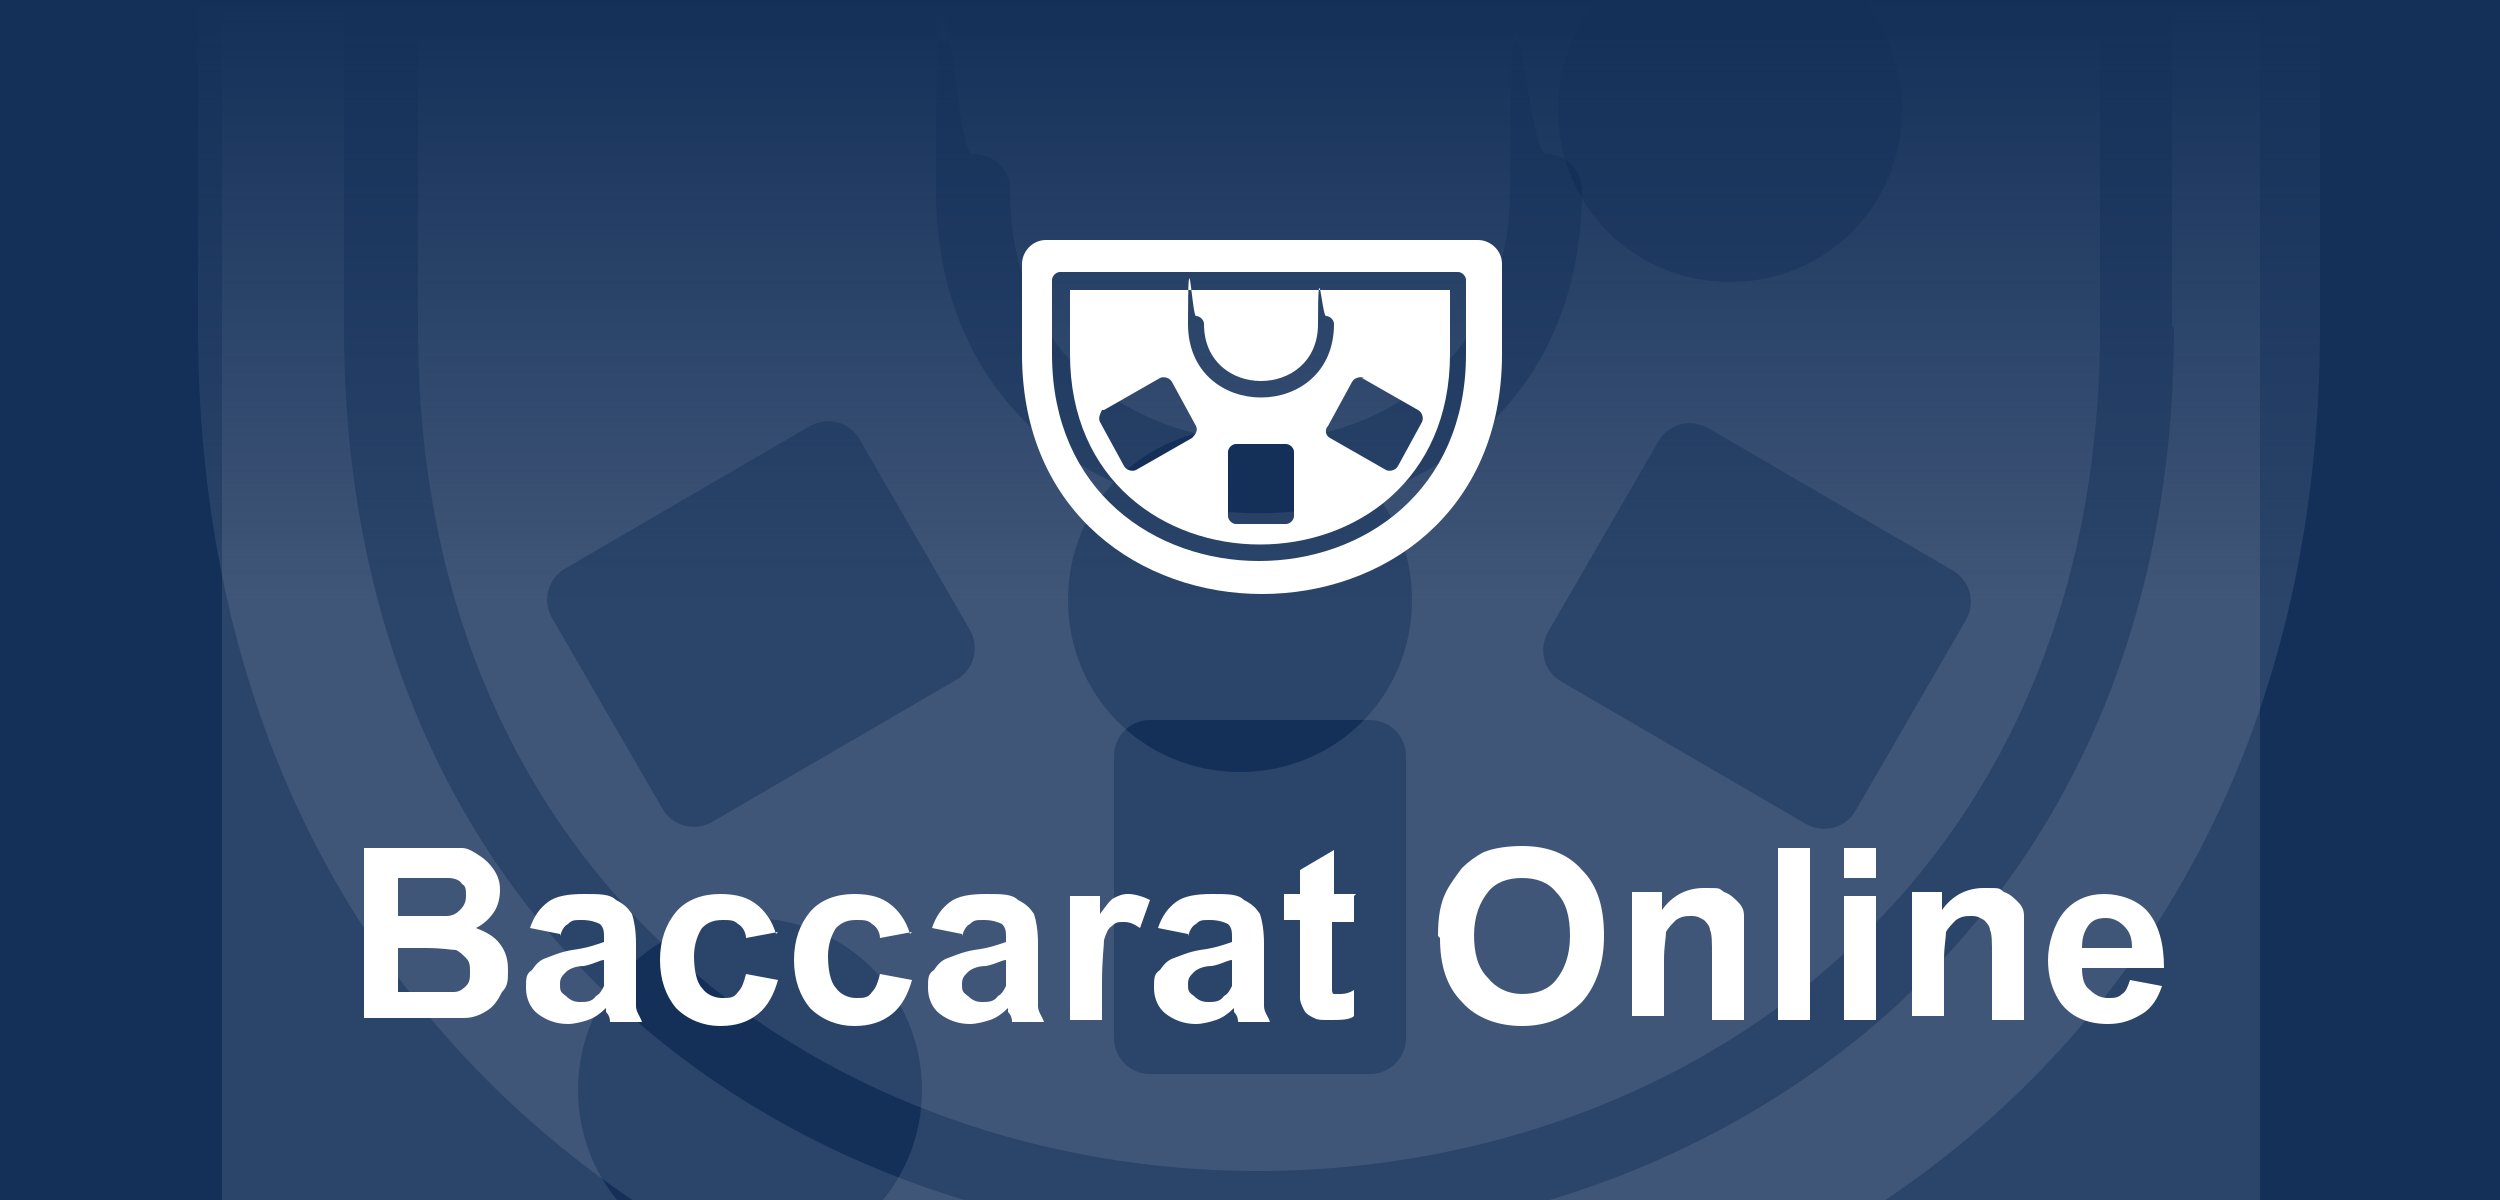 <?xml version="1.0" encoding="UTF-8"?>
<svg xmlns="http://www.w3.org/2000/svg" xmlns:xlink="http://www.w3.org/1999/xlink" id="Layer_1" data-name="Layer 1" version="1.1" viewBox="0 0 125 60">
  <defs>
    <style>
      .cls-1 {
        clip-path: url(#clippath);
      }

      .cls-2 {
        fill: none;
      }

      .cls-2, .cls-3, .cls-4, .cls-5 {
        stroke-width: 0px;
      }

      .cls-6 {
        opacity: .1;
      }

      .cls-3 {
        fill: url(#linear-gradient);
      }

      .cls-4 {
        fill: #143059;
      }

      .cls-5 {
        fill: #fff;
      }
    </style>
    <clipPath id="clippath">
      <rect class="cls-2" y="0" width="125" height="60"></rect>
    </clipPath>
    <linearGradient id="linear-gradient" x1="62.5" y1="59.9" x2="62.5" y2="-.1" gradientTransform="translate(0 59.9) scale(1 -1)" gradientUnits="userSpaceOnUse">
      <stop offset="0" stop-color="#143059"></stop>
      <stop offset=".5" stop-color="#143059" stop-opacity="0"></stop>
    </linearGradient>
  </defs>
  <g class="cls-1">
    <g>
      <rect class="cls-4" y="0" width="125" height="60"></rect>
      <g class="cls-6">
        <path class="cls-5" d="M95.4-21H28.6c-9.7,0-17.5,7.9-17.5,17.5V63.5c0,9.7,7.9,17.5,17.5,17.5h66.9c9.7,0,17.5-7.9,17.5-17.5V-3.4c0-9.7-7.9-17.5-17.5-17.5h0ZM37.5,63.1c-4.8,0-8.6-3.8-8.6-8.6s3.8-8.6,8.6-8.6,8.6,3.8,8.6,8.6-3.8,8.6-8.6,8.6ZM62,38.6c-4.8,0-8.6-3.8-8.6-8.6s3.8-8.6,8.6-8.6,8.6,3.8,8.6,8.6-3.8,8.6-8.6,8.6ZM86.5,14.1c-4.8,0-8.6-3.8-8.6-8.6s3.8-8.6,8.6-8.6,8.6,3.8,8.6,8.6-3.8,8.6-8.6,8.6Z"></path>
      </g>
      <g class="cls-6">
        <path class="cls-5" d="M20.9,16.4c0,56.3,84.1,56.1,84.1,0V2H20.9v14.4ZM70.3,51.9c0,1-.8,1.8-1.8,1.8h-11c-1,0-1.8-.8-1.8-1.8v-14.1c0-1,.8-1.8,1.8-1.8h11c1,0,1.8.8,1.8,1.8v14.1ZM85.4,21.4l12.2,7.1c.9.5,1.2,1.6.7,2.5l-5.5,9.5c-.5.9-1.6,1.2-2.5.7l-12.2-7.1c-.9-.5-1.2-1.6-.7-2.5l5.5-9.5c.5-.9,1.6-1.2,2.5-.7ZM48.7,7.7c1,0,1.8.8,1.8,1.8,0,16.8,25,16.6,25,0s.8-1.8,1.8-1.8,1.8.8,1.8,1.8c0,21.5-32.3,21.6-32.3,0s.8-1.8,1.8-1.8h0ZM28.3,28.4l12.2-7.1c.9-.5,2-.2,2.5.7l5.5,9.5c.5.9.2,2-.7,2.5l-12.2,7.1c-.9.5-2,.2-2.5-.7l-5.5-9.5c-.5-.9-.2-2,.7-2.5Z"></path>
        <path class="cls-5" d="M110.6-9H15.4c-3,0-5.5,2.5-5.5,5.5v19.8c0,70.6,106.1,70.6,106.1,0V-3.5c0-3-2.5-5.5-5.5-5.5ZM108.7,16.4c0,60.8-91.5,61.2-91.5,0V.1c0-1,.8-1.8,1.8-1.8h87.8c1,0,1.8.8,1.8,1.8v16.2h0Z"></path>
      </g>
      <rect class="cls-3" y="0" width="125" height="60"></rect>
      <path class="cls-5" d="M18.2,42.4h3.4c.7,0,1.2,0,1.5,0,.3,0,.6.2.9.4.3.2.5.4.7.7.2.3.3.6.3,1s-.1.8-.3,1.1c-.2.3-.5.6-.9.8.5.2.9.4,1.2.8.3.4.4.8.4,1.3s0,.8-.3,1.1c-.2.4-.4.7-.7.9-.3.2-.7.4-1.2.4-.3,0-1,0-2.1,0h-2.9v-8.6ZM19.9,43.8v2h1.1c.7,0,1.1,0,1.3,0,.3,0,.5-.1.7-.3.2-.2.3-.4.3-.7s0-.5-.2-.6c-.1-.2-.4-.3-.7-.3-.2,0-.7,0-1.5,0h-1ZM19.9,47.3v2.3h1.6c.6,0,1,0,1.2,0,.3,0,.5-.2.6-.3.2-.2.2-.4.2-.7s0-.5-.2-.7-.3-.3-.5-.4c-.2,0-.7-.1-1.5-.1h-1.4ZM28,46.7l-1.5-.3c.2-.6.5-1,.9-1.3.4-.3,1-.4,1.8-.4s1.3,0,1.6.3c.4.2.6.4.8.7.1.3.2.8.2,1.5v1.9c0,.5,0,1,0,1.2,0,.3.2.5.3.8h-1.6c0-.1,0-.3-.2-.5,0,0,0-.2,0-.2-.3.3-.6.5-.9.6-.3.1-.7.2-1,.2-.6,0-1.1-.2-1.5-.5-.4-.3-.6-.8-.6-1.3s0-.7.3-.9c.2-.3.4-.5.7-.6.3-.1.7-.3,1.3-.4.8-.1,1.3-.3,1.6-.4v-.2c0-.3,0-.5-.2-.7-.2-.1-.5-.2-.9-.2s-.5,0-.7.2c-.2.1-.3.3-.4.6ZM30.2,48c-.2,0-.5.2-1,.3-.5,0-.8.2-.9.3-.2.2-.3.3-.3.6s0,.4.3.6c.2.2.4.3.7.3s.6,0,.8-.3c.2-.1.3-.3.4-.5,0-.1,0-.4,0-.8v-.3ZM38.9,46.6l-1.6.3c0-.3-.2-.6-.4-.7-.2-.2-.4-.2-.8-.2s-.7.1-1,.4c-.2.3-.4.8-.4,1.4s.1,1.3.4,1.6c.2.3.6.5,1,.5s.6,0,.8-.3c.2-.2.3-.5.4-.9l1.6.3c-.2.7-.5,1.3-1,1.7-.5.4-1.1.6-1.9.6s-1.6-.3-2.2-.9c-.5-.6-.8-1.4-.8-2.4s.3-1.8.8-2.4c.5-.6,1.3-.9,2.2-.9s1.4.2,1.8.5c.4.3.8.8,1,1.5ZM45.6,46.6l-1.6.3c0-.3-.2-.6-.4-.7-.2-.2-.4-.2-.8-.2s-.7.1-1,.4c-.2.3-.4.8-.4,1.4s.1,1.3.4,1.6c.2.3.6.5,1,.5s.6,0,.8-.3c.2-.2.3-.5.4-.9l1.6.3c-.2.7-.5,1.3-1,1.7-.5.4-1.1.6-1.9.6s-1.6-.3-2.2-.9c-.5-.6-.8-1.4-.8-2.4s.3-1.8.8-2.4c.5-.6,1.3-.9,2.2-.9s1.4.2,1.8.5c.4.3.8.8,1,1.5ZM48.1,46.7l-1.5-.3c.2-.6.5-1,.9-1.3.4-.3,1-.4,1.8-.4s1.3,0,1.6.3c.4.2.6.4.8.7.1.3.2.8.2,1.5v1.9c0,.5,0,1,0,1.2,0,.3.2.5.3.8h-1.6c0-.1,0-.3-.2-.5,0,0,0-.2,0-.2-.3.3-.6.5-.9.6-.3.1-.7.2-1,.2-.6,0-1.1-.2-1.5-.5-.4-.3-.6-.8-.6-1.3s0-.7.3-.9c.2-.3.4-.5.7-.6.3-.1.7-.3,1.3-.4.8-.1,1.3-.3,1.6-.4v-.2c0-.3,0-.5-.2-.7-.2-.1-.5-.2-.9-.2s-.5,0-.7.2c-.2.1-.3.3-.4.6ZM50.3,48c-.2,0-.5.2-1,.3-.5,0-.8.2-.9.3-.2.2-.3.3-.3.6s0,.4.3.6c.2.2.4.3.7.3s.6,0,.8-.3c.2-.1.3-.3.4-.5,0-.1,0-.4,0-.8v-.3ZM55.1,51h-1.6v-6.2h1.5v.9c.3-.4.5-.7.7-.8.2-.1.4-.2.7-.2s.7.1,1.1.3l-.5,1.4c-.3-.2-.5-.3-.8-.3s-.4,0-.6.2c-.2.1-.3.4-.4.7,0,.3-.1,1-.1,2.1v1.9ZM59.4,46.7l-1.5-.3c.2-.6.5-1,.9-1.3.4-.3,1-.4,1.8-.4s1.3,0,1.6.3c.4.2.6.4.8.7.1.3.2.8.2,1.5v1.9c0,.5,0,1,0,1.2,0,.3.2.5.3.8h-1.6c0-.1,0-.3-.2-.5,0,0,0-.2,0-.2-.3.3-.6.5-.9.6-.3.1-.7.2-1,.2-.6,0-1.1-.2-1.5-.5-.4-.3-.6-.8-.6-1.3s0-.7.3-.9c.2-.3.4-.5.7-.6.3-.1.7-.3,1.3-.4.8-.1,1.3-.3,1.6-.4v-.2c0-.3,0-.5-.2-.7-.2-.1-.5-.2-.9-.2s-.5,0-.7.2c-.2.1-.3.3-.4.6ZM61.6,48c-.2,0-.5.2-1,.3-.5,0-.8.2-.9.3-.2.2-.3.3-.3.6s0,.4.3.6c.2.2.4.3.7.3s.6,0,.8-.3c.2-.1.3-.3.4-.5,0-.1,0-.4,0-.8v-.3ZM67.7,44.8v1.3h-1.1v2.5c0,.5,0,.8,0,.9,0,0,0,.2.1.2,0,0,.2,0,.3,0s.4,0,.7-.2v1.3c-.2.2-.7.2-1.2.2s-.6,0-.8-.1c-.2-.1-.4-.2-.5-.4-.1-.2-.2-.4-.2-.6,0-.2,0-.6,0-1.2v-2.7h-.8v-1.3h.8v-1.2l1.7-1v2.2h1.1ZM71.9,46.8c0-.9.1-1.6.4-2.2.2-.4.5-.8.8-1.2.3-.3.7-.6,1.1-.8.5-.2,1.2-.3,1.9-.3,1.3,0,2.3.4,3,1.2.8.8,1.1,1.9,1.1,3.3s-.4,2.5-1.1,3.3c-.8.8-1.8,1.2-3,1.2s-2.3-.4-3-1.2c-.8-.8-1.1-1.9-1.1-3.2ZM73.7,46.7c0,1,.2,1.7.7,2.2.4.5,1,.8,1.7.8s1.3-.2,1.7-.7c.4-.5.7-1.2.7-2.2s-.2-1.7-.7-2.2c-.4-.5-1-.7-1.7-.7s-1.3.2-1.7.7c-.4.5-.7,1.2-.7,2.2ZM87.2,51h-1.6v-3.2c0-.7,0-1.1-.1-1.3,0-.2-.2-.4-.3-.5-.2-.1-.3-.2-.6-.2s-.5,0-.8.2c-.2.2-.4.4-.5.6,0,.3-.1.7-.1,1.4v2.8h-1.6v-6.2h1.5v.9c.5-.7,1.2-1.1,2.1-1.1s.7,0,1,.2c.3.1.5.3.7.5.2.2.3.4.3.7,0,.3,0,.6,0,1.1v3.9ZM88.9,51v-8.6h1.6v8.6h-1.6ZM92.2,43.9v-1.5h1.6v1.5h-1.6ZM92.2,51v-6.2h1.6v6.2h-1.6ZM101.2,51h-1.6v-3.2c0-.7,0-1.1-.1-1.3,0-.2-.2-.4-.3-.5-.2-.1-.3-.2-.6-.2s-.5,0-.8.2c-.2.2-.4.4-.5.6,0,.3-.1.7-.1,1.4v2.8h-1.6v-6.2h1.5v.9c.5-.7,1.2-1.1,2.1-1.1s.7,0,1,.2c.3.1.5.3.7.5.2.2.3.4.3.7,0,.3,0,.6,0,1.1v3.9ZM106.5,49l1.6.3c-.2.6-.5,1.1-1,1.4-.5.3-1,.5-1.7.5-1.1,0-1.9-.4-2.4-1.1-.4-.6-.6-1.3-.6-2.1s.3-1.8.8-2.4c.5-.6,1.2-.9,2-.9s1.7.3,2.2.9c.5.6.8,1.5.8,2.8h-4.1c0,.5.1.9.4,1.1.3.3.6.4.9.4s.5,0,.7-.2c.2-.1.3-.4.4-.7ZM106.6,47.4c0-.5-.1-.8-.4-1.1-.2-.2-.5-.4-.9-.4s-.7.1-.9.4c-.2.3-.3.6-.3,1.1h2.5Z"></path>
      <path class="cls-5" d="M53.5,17.7c0,12.7,19,12.7,19,0v-3.2h-19v3.2ZM64.7,25.8c0,.2-.2.4-.4.4h-2.5c-.2,0-.4-.2-.4-.4v-3.2c0-.2.2-.4.4-.4h2.5c.2,0,.4.2.4.4v3.2ZM68.1,18.9l2.8,1.6c.2.1.3.4.2.6l-1.2,2.2c-.1.2-.4.3-.6.2l-2.8-1.6c-.2-.1-.3-.4-.1-.6l1.2-2.2c.1-.2.4-.3.6-.2ZM59.8,15.8c.2,0,.4.2.4.4,0,3.8,5.7,3.8,5.7,0s.2-.4.4-.4.4.2.4.4c0,4.9-7.3,4.9-7.3,0s.2-.4.4-.4h0ZM55.2,20.5l2.8-1.6c.2-.1.5,0,.6.2l1.2,2.2c.1.2,0,.4-.2.6l-2.8,1.6c-.2.1-.5,0-.6-.2l-1.2-2.2c-.1-.2,0-.4.1-.6Z"></path>
      <path class="cls-5" d="M73.8,12h-21.5c-.7,0-1.2.6-1.2,1.2v4.5c0,16,24,16,24,0v-4.5c0-.7-.6-1.2-1.2-1.2ZM73.3,17.7c0,13.8-20.7,13.8-20.7,0v-3.7c0-.2.2-.4.4-.4h19.9c.2,0,.4.2.4.4v3.7h0Z"></path>
    </g>
  </g>
</svg>
